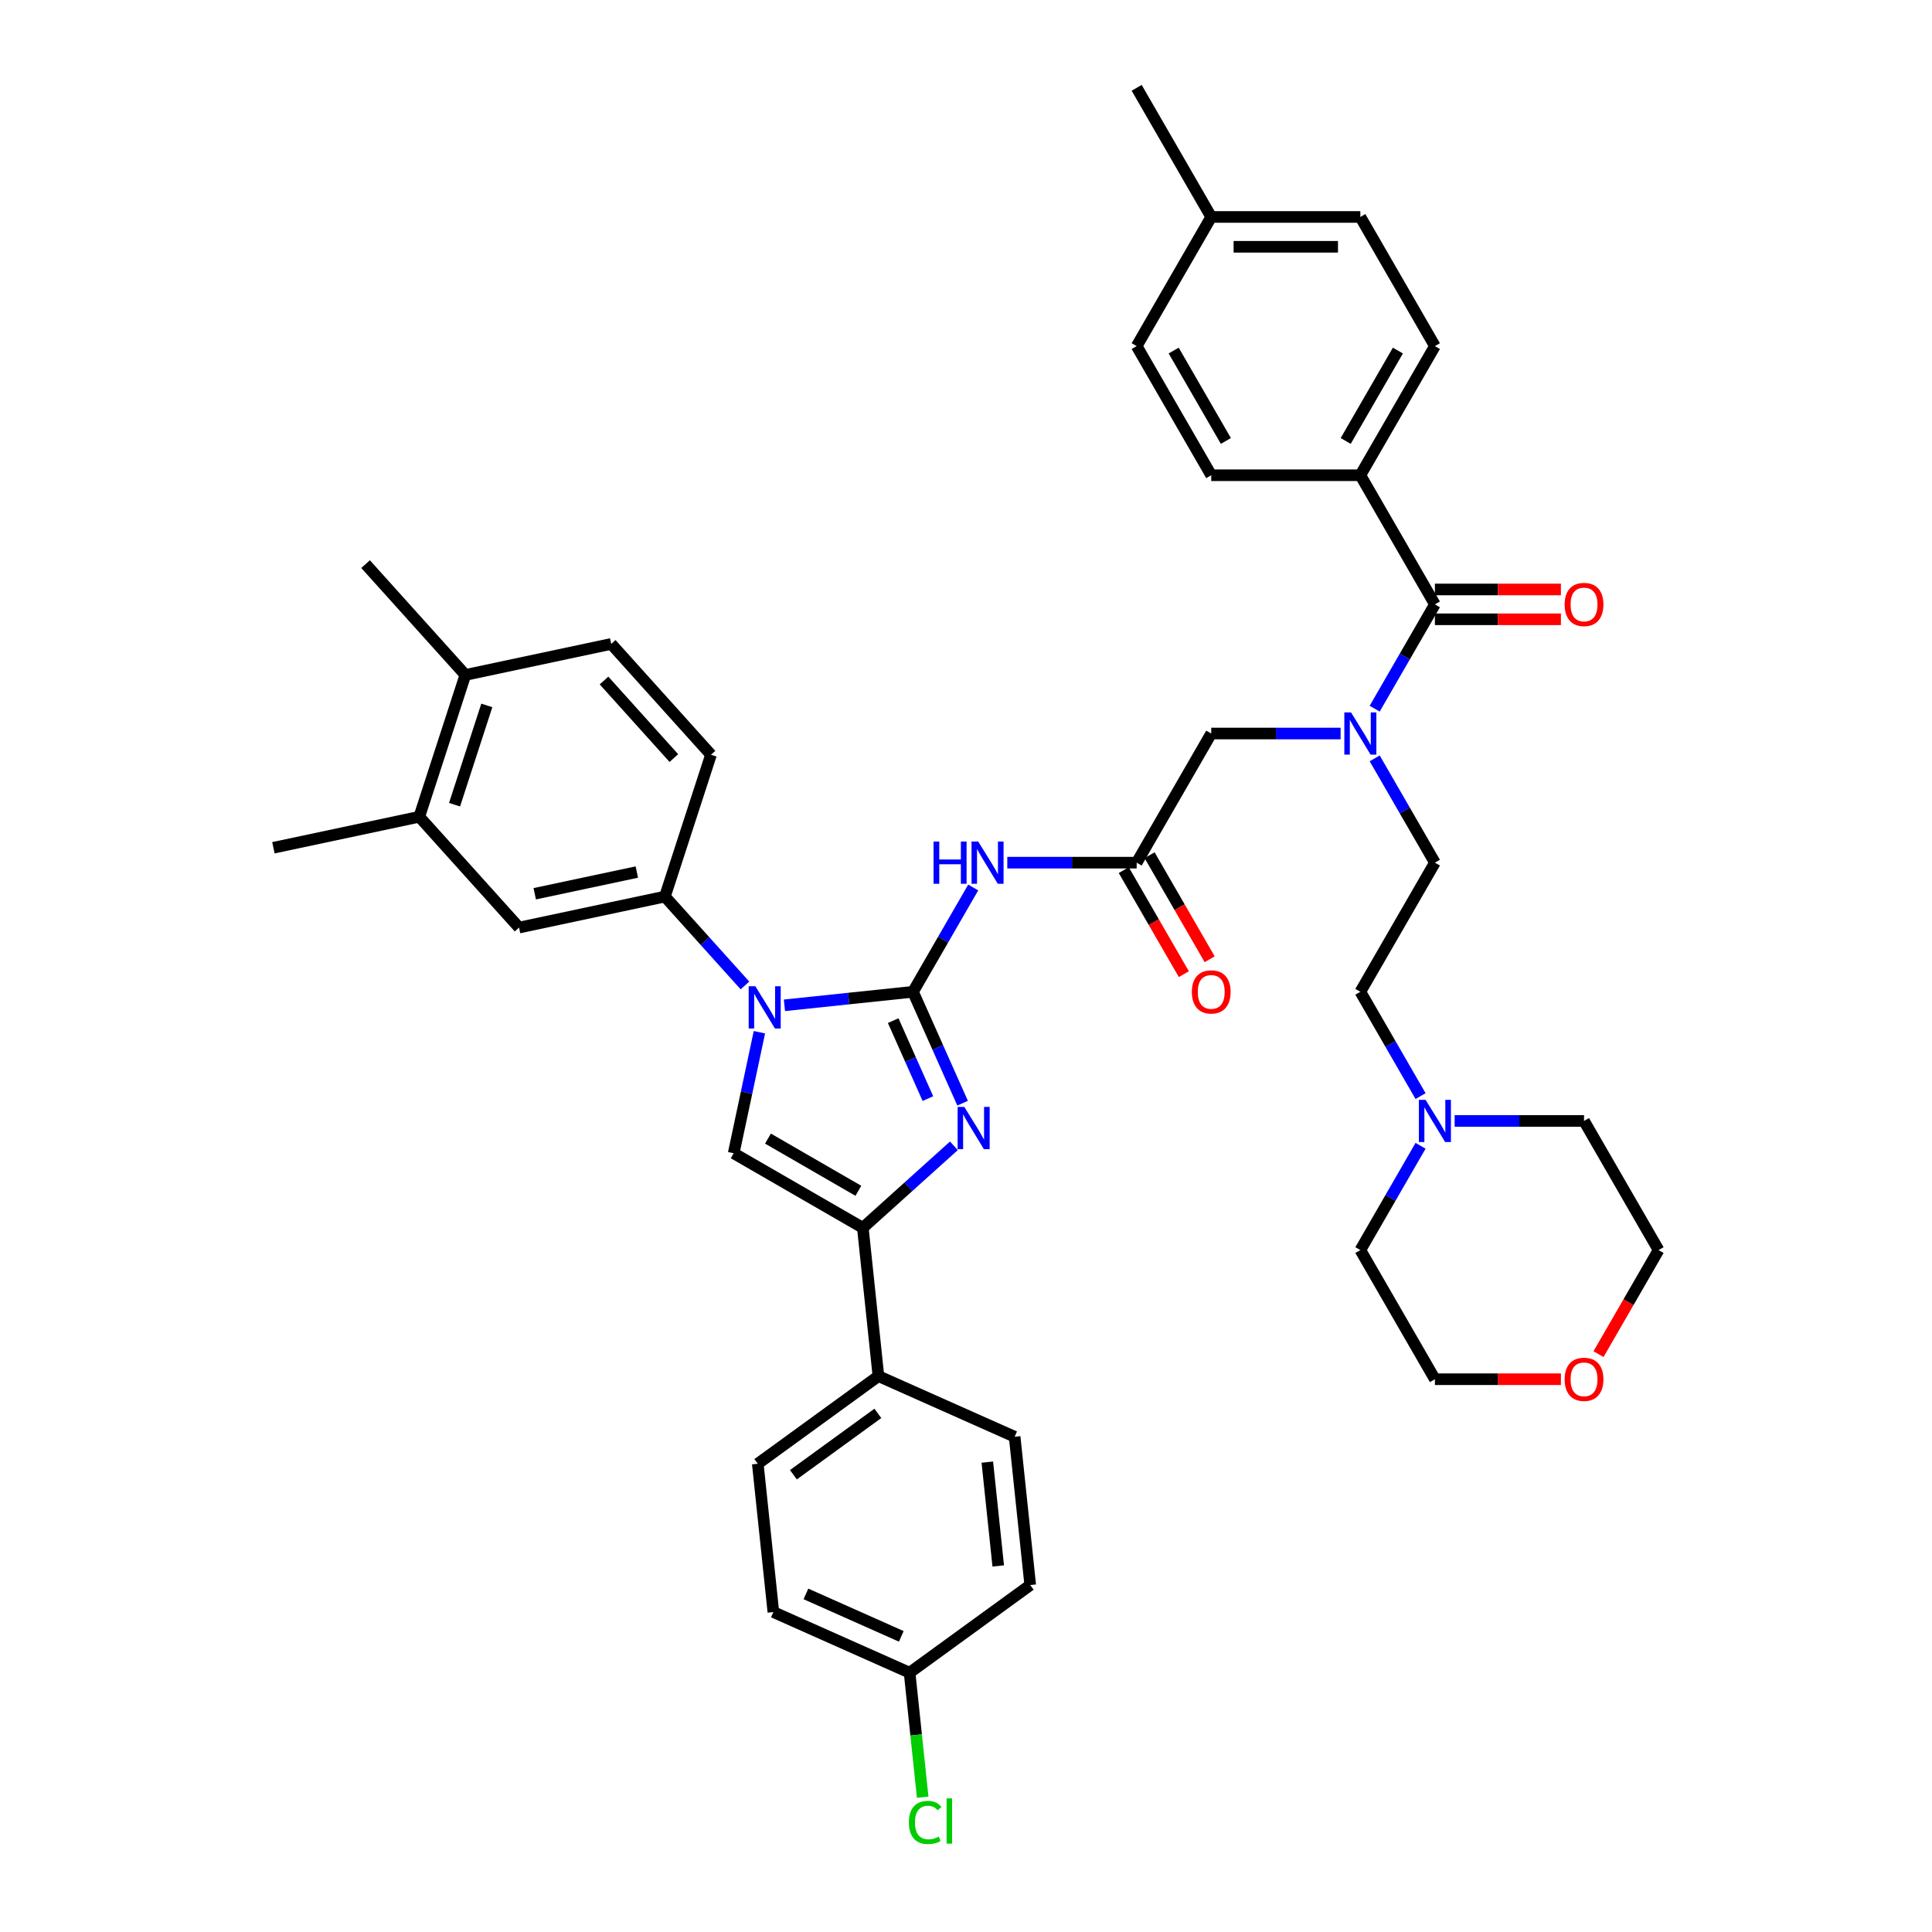 <?xml version='1.0' encoding='iso-8859-1'?>
<svg version='1.1' baseProfile='full'
              xmlns='http://www.w3.org/2000/svg'
                      xmlns:rdkit='http://www.rdkit.org/xml'
                      xmlns:xlink='http://www.w3.org/1999/xlink'
                  xml:space='preserve'
width='1000px' height='1000px' viewBox='0 0 1000 1000'>
<!-- END OF HEADER -->
<rect style='opacity:1.0;fill:#FFFFFF;stroke:none' width='1000' height='1000' x='0' y='0'> </rect>
<path class='bond-0' d='M 693.895,379.668 L 660.413,379.668' style='fill:none;fill-rule:evenodd;stroke:#0000FF;stroke-width:6px;stroke-linecap:butt;stroke-linejoin:miter;stroke-opacity:1' />
<path class='bond-0' d='M 660.413,379.668 L 626.931,379.668' style='fill:none;fill-rule:evenodd;stroke:#000000;stroke-width:6px;stroke-linecap:butt;stroke-linejoin:miter;stroke-opacity:1' />
<path class='bond-1' d='M 711.538,366.809 L 727.122,339.817' style='fill:none;fill-rule:evenodd;stroke:#0000FF;stroke-width:6px;stroke-linecap:butt;stroke-linejoin:miter;stroke-opacity:1' />
<path class='bond-1' d='M 727.122,339.817 L 742.706,312.825' style='fill:none;fill-rule:evenodd;stroke:#000000;stroke-width:6px;stroke-linecap:butt;stroke-linejoin:miter;stroke-opacity:1' />
<path class='bond-2' d='M 711.538,392.527 L 727.122,419.519' style='fill:none;fill-rule:evenodd;stroke:#0000FF;stroke-width:6px;stroke-linecap:butt;stroke-linejoin:miter;stroke-opacity:1' />
<path class='bond-2' d='M 727.122,419.519 L 742.706,446.511' style='fill:none;fill-rule:evenodd;stroke:#000000;stroke-width:6px;stroke-linecap:butt;stroke-linejoin:miter;stroke-opacity:1' />
<path class='bond-3' d='M 704.114,245.983 L 742.706,179.14' style='fill:none;fill-rule:evenodd;stroke:#000000;stroke-width:6px;stroke-linecap:butt;stroke-linejoin:miter;stroke-opacity:1' />
<path class='bond-3' d='M 696.534,228.238 L 723.549,181.448' style='fill:none;fill-rule:evenodd;stroke:#000000;stroke-width:6px;stroke-linecap:butt;stroke-linejoin:miter;stroke-opacity:1' />
<path class='bond-4' d='M 704.114,245.983 L 626.931,245.983' style='fill:none;fill-rule:evenodd;stroke:#000000;stroke-width:6px;stroke-linecap:butt;stroke-linejoin:miter;stroke-opacity:1' />
<path class='bond-5' d='M 704.114,245.983 L 742.706,312.825' style='fill:none;fill-rule:evenodd;stroke:#000000;stroke-width:6px;stroke-linecap:butt;stroke-linejoin:miter;stroke-opacity:1' />
<path class='bond-6' d='M 742.706,320.544 L 775.316,320.544' style='fill:none;fill-rule:evenodd;stroke:#000000;stroke-width:6px;stroke-linecap:butt;stroke-linejoin:miter;stroke-opacity:1' />
<path class='bond-6' d='M 775.316,320.544 L 807.926,320.544' style='fill:none;fill-rule:evenodd;stroke:#FF0000;stroke-width:6px;stroke-linecap:butt;stroke-linejoin:miter;stroke-opacity:1' />
<path class='bond-6' d='M 742.706,305.107 L 775.316,305.107' style='fill:none;fill-rule:evenodd;stroke:#000000;stroke-width:6px;stroke-linecap:butt;stroke-linejoin:miter;stroke-opacity:1' />
<path class='bond-6' d='M 775.316,305.107 L 807.926,305.107' style='fill:none;fill-rule:evenodd;stroke:#FF0000;stroke-width:6px;stroke-linecap:butt;stroke-linejoin:miter;stroke-opacity:1' />
<path class='bond-7' d='M 742.706,179.14 L 704.114,112.297' style='fill:none;fill-rule:evenodd;stroke:#000000;stroke-width:6px;stroke-linecap:butt;stroke-linejoin:miter;stroke-opacity:1' />
<path class='bond-8' d='M 626.931,245.983 L 588.339,179.14' style='fill:none;fill-rule:evenodd;stroke:#000000;stroke-width:6px;stroke-linecap:butt;stroke-linejoin:miter;stroke-opacity:1' />
<path class='bond-8' d='M 634.511,228.238 L 607.497,181.448' style='fill:none;fill-rule:evenodd;stroke:#000000;stroke-width:6px;stroke-linecap:butt;stroke-linejoin:miter;stroke-opacity:1' />
<path class='bond-9' d='M 735.282,567.337 L 719.698,540.345' style='fill:none;fill-rule:evenodd;stroke:#0000FF;stroke-width:6px;stroke-linecap:butt;stroke-linejoin:miter;stroke-opacity:1' />
<path class='bond-9' d='M 719.698,540.345 L 704.114,513.353' style='fill:none;fill-rule:evenodd;stroke:#000000;stroke-width:6px;stroke-linecap:butt;stroke-linejoin:miter;stroke-opacity:1' />
<path class='bond-10' d='M 752.925,580.196 L 786.407,580.196' style='fill:none;fill-rule:evenodd;stroke:#0000FF;stroke-width:6px;stroke-linecap:butt;stroke-linejoin:miter;stroke-opacity:1' />
<path class='bond-10' d='M 786.407,580.196 L 819.889,580.196' style='fill:none;fill-rule:evenodd;stroke:#000000;stroke-width:6px;stroke-linecap:butt;stroke-linejoin:miter;stroke-opacity:1' />
<path class='bond-11' d='M 735.282,593.055 L 719.698,620.047' style='fill:none;fill-rule:evenodd;stroke:#0000FF;stroke-width:6px;stroke-linecap:butt;stroke-linejoin:miter;stroke-opacity:1' />
<path class='bond-11' d='M 719.698,620.047 L 704.114,647.039' style='fill:none;fill-rule:evenodd;stroke:#000000;stroke-width:6px;stroke-linecap:butt;stroke-linejoin:miter;stroke-opacity:1' />
<path class='bond-12' d='M 807.926,713.881 L 775.316,713.881' style='fill:none;fill-rule:evenodd;stroke:#FF0000;stroke-width:6px;stroke-linecap:butt;stroke-linejoin:miter;stroke-opacity:1' />
<path class='bond-12' d='M 775.316,713.881 L 742.706,713.881' style='fill:none;fill-rule:evenodd;stroke:#000000;stroke-width:6px;stroke-linecap:butt;stroke-linejoin:miter;stroke-opacity:1' />
<path class='bond-13' d='M 827.384,700.899 L 842.933,673.969' style='fill:none;fill-rule:evenodd;stroke:#FF0000;stroke-width:6px;stroke-linecap:butt;stroke-linejoin:miter;stroke-opacity:1' />
<path class='bond-13' d='M 842.933,673.969 L 858.481,647.039' style='fill:none;fill-rule:evenodd;stroke:#000000;stroke-width:6px;stroke-linecap:butt;stroke-linejoin:miter;stroke-opacity:1' />
<path class='bond-14' d='M 521.375,446.511 L 554.857,446.511' style='fill:none;fill-rule:evenodd;stroke:#0000FF;stroke-width:6px;stroke-linecap:butt;stroke-linejoin:miter;stroke-opacity:1' />
<path class='bond-14' d='M 554.857,446.511 L 588.339,446.511' style='fill:none;fill-rule:evenodd;stroke:#000000;stroke-width:6px;stroke-linecap:butt;stroke-linejoin:miter;stroke-opacity:1' />
<path class='bond-15' d='M 503.732,459.369 L 488.148,486.361' style='fill:none;fill-rule:evenodd;stroke:#0000FF;stroke-width:6px;stroke-linecap:butt;stroke-linejoin:miter;stroke-opacity:1' />
<path class='bond-15' d='M 488.148,486.361 L 472.564,513.353' style='fill:none;fill-rule:evenodd;stroke:#000000;stroke-width:6px;stroke-linecap:butt;stroke-linejoin:miter;stroke-opacity:1' />
<path class='bond-16' d='M 581.655,450.37 L 597.203,477.3' style='fill:none;fill-rule:evenodd;stroke:#000000;stroke-width:6px;stroke-linecap:butt;stroke-linejoin:miter;stroke-opacity:1' />
<path class='bond-16' d='M 597.203,477.3 L 612.751,504.23' style='fill:none;fill-rule:evenodd;stroke:#FF0000;stroke-width:6px;stroke-linecap:butt;stroke-linejoin:miter;stroke-opacity:1' />
<path class='bond-16' d='M 595.024,442.651 L 610.572,469.582' style='fill:none;fill-rule:evenodd;stroke:#000000;stroke-width:6px;stroke-linecap:butt;stroke-linejoin:miter;stroke-opacity:1' />
<path class='bond-16' d='M 610.572,469.582 L 626.12,496.512' style='fill:none;fill-rule:evenodd;stroke:#FF0000;stroke-width:6px;stroke-linecap:butt;stroke-linejoin:miter;stroke-opacity:1' />
<path class='bond-17' d='M 588.339,446.511 L 626.931,379.668' style='fill:none;fill-rule:evenodd;stroke:#000000;stroke-width:6px;stroke-linecap:butt;stroke-linejoin:miter;stroke-opacity:1' />
<path class='bond-18' d='M 406.023,520.347 L 439.294,516.85' style='fill:none;fill-rule:evenodd;stroke:#0000FF;stroke-width:6px;stroke-linecap:butt;stroke-linejoin:miter;stroke-opacity:1' />
<path class='bond-18' d='M 439.294,516.85 L 472.564,513.353' style='fill:none;fill-rule:evenodd;stroke:#000000;stroke-width:6px;stroke-linecap:butt;stroke-linejoin:miter;stroke-opacity:1' />
<path class='bond-19' d='M 393.071,534.28 L 386.414,565.599' style='fill:none;fill-rule:evenodd;stroke:#0000FF;stroke-width:6px;stroke-linecap:butt;stroke-linejoin:miter;stroke-opacity:1' />
<path class='bond-19' d='M 386.414,565.599 L 379.757,596.918' style='fill:none;fill-rule:evenodd;stroke:#000000;stroke-width:6px;stroke-linecap:butt;stroke-linejoin:miter;stroke-opacity:1' />
<path class='bond-20' d='M 385.585,510.072 L 364.872,487.067' style='fill:none;fill-rule:evenodd;stroke:#0000FF;stroke-width:6px;stroke-linecap:butt;stroke-linejoin:miter;stroke-opacity:1' />
<path class='bond-20' d='M 364.872,487.067 L 344.158,464.063' style='fill:none;fill-rule:evenodd;stroke:#000000;stroke-width:6px;stroke-linecap:butt;stroke-linejoin:miter;stroke-opacity:1' />
<path class='bond-21' d='M 472.564,513.353 L 485.398,542.179' style='fill:none;fill-rule:evenodd;stroke:#000000;stroke-width:6px;stroke-linecap:butt;stroke-linejoin:miter;stroke-opacity:1' />
<path class='bond-21' d='M 485.398,542.179 L 498.233,571.005' style='fill:none;fill-rule:evenodd;stroke:#0000FF;stroke-width:6px;stroke-linecap:butt;stroke-linejoin:miter;stroke-opacity:1' />
<path class='bond-21' d='M 462.313,528.28 L 471.296,548.458' style='fill:none;fill-rule:evenodd;stroke:#000000;stroke-width:6px;stroke-linecap:butt;stroke-linejoin:miter;stroke-opacity:1' />
<path class='bond-21' d='M 471.296,548.458 L 480.28,568.636' style='fill:none;fill-rule:evenodd;stroke:#0000FF;stroke-width:6px;stroke-linecap:butt;stroke-linejoin:miter;stroke-opacity:1' />
<path class='bond-22' d='M 493.739,593.065 L 470.169,614.287' style='fill:none;fill-rule:evenodd;stroke:#0000FF;stroke-width:6px;stroke-linecap:butt;stroke-linejoin:miter;stroke-opacity:1' />
<path class='bond-22' d='M 470.169,614.287 L 446.599,635.509' style='fill:none;fill-rule:evenodd;stroke:#000000;stroke-width:6px;stroke-linecap:butt;stroke-linejoin:miter;stroke-opacity:1' />
<path class='bond-23' d='M 446.599,635.509 L 454.667,712.27' style='fill:none;fill-rule:evenodd;stroke:#000000;stroke-width:6px;stroke-linecap:butt;stroke-linejoin:miter;stroke-opacity:1' />
<path class='bond-24' d='M 446.599,635.509 L 379.757,596.918' style='fill:none;fill-rule:evenodd;stroke:#000000;stroke-width:6px;stroke-linecap:butt;stroke-linejoin:miter;stroke-opacity:1' />
<path class='bond-24' d='M 444.291,616.352 L 397.501,589.338' style='fill:none;fill-rule:evenodd;stroke:#000000;stroke-width:6px;stroke-linecap:butt;stroke-linejoin:miter;stroke-opacity:1' />
<path class='bond-25' d='M 454.667,712.27 L 392.225,757.637' style='fill:none;fill-rule:evenodd;stroke:#000000;stroke-width:6px;stroke-linecap:butt;stroke-linejoin:miter;stroke-opacity:1' />
<path class='bond-25' d='M 454.374,731.563 L 410.664,763.32' style='fill:none;fill-rule:evenodd;stroke:#000000;stroke-width:6px;stroke-linecap:butt;stroke-linejoin:miter;stroke-opacity:1' />
<path class='bond-26' d='M 454.667,712.27 L 525.178,743.663' style='fill:none;fill-rule:evenodd;stroke:#000000;stroke-width:6px;stroke-linecap:butt;stroke-linejoin:miter;stroke-opacity:1' />
<path class='bond-27' d='M 392.225,757.637 L 400.292,834.397' style='fill:none;fill-rule:evenodd;stroke:#000000;stroke-width:6px;stroke-linecap:butt;stroke-linejoin:miter;stroke-opacity:1' />
<path class='bond-28' d='M 217.016,422.752 L 240.867,349.346' style='fill:none;fill-rule:evenodd;stroke:#000000;stroke-width:6px;stroke-linecap:butt;stroke-linejoin:miter;stroke-opacity:1' />
<path class='bond-28' d='M 235.275,416.511 L 251.97,365.127' style='fill:none;fill-rule:evenodd;stroke:#000000;stroke-width:6px;stroke-linecap:butt;stroke-linejoin:miter;stroke-opacity:1' />
<path class='bond-29' d='M 217.016,422.752 L 268.662,480.11' style='fill:none;fill-rule:evenodd;stroke:#000000;stroke-width:6px;stroke-linecap:butt;stroke-linejoin:miter;stroke-opacity:1' />
<path class='bond-30' d='M 217.016,422.752 L 141.519,438.799' style='fill:none;fill-rule:evenodd;stroke:#000000;stroke-width:6px;stroke-linecap:butt;stroke-linejoin:miter;stroke-opacity:1' />
<path class='bond-31' d='M 240.867,349.346 L 316.363,333.299' style='fill:none;fill-rule:evenodd;stroke:#000000;stroke-width:6px;stroke-linecap:butt;stroke-linejoin:miter;stroke-opacity:1' />
<path class='bond-32' d='M 240.867,349.346 L 189.221,291.988' style='fill:none;fill-rule:evenodd;stroke:#000000;stroke-width:6px;stroke-linecap:butt;stroke-linejoin:miter;stroke-opacity:1' />
<path class='bond-33' d='M 268.662,480.11 L 344.158,464.063' style='fill:none;fill-rule:evenodd;stroke:#000000;stroke-width:6px;stroke-linecap:butt;stroke-linejoin:miter;stroke-opacity:1' />
<path class='bond-33' d='M 276.777,462.604 L 329.624,451.371' style='fill:none;fill-rule:evenodd;stroke:#000000;stroke-width:6px;stroke-linecap:butt;stroke-linejoin:miter;stroke-opacity:1' />
<path class='bond-34' d='M 316.363,333.299 L 368.009,390.657' style='fill:none;fill-rule:evenodd;stroke:#000000;stroke-width:6px;stroke-linecap:butt;stroke-linejoin:miter;stroke-opacity:1' />
<path class='bond-34' d='M 312.639,352.232 L 348.791,392.382' style='fill:none;fill-rule:evenodd;stroke:#000000;stroke-width:6px;stroke-linecap:butt;stroke-linejoin:miter;stroke-opacity:1' />
<path class='bond-35' d='M 344.158,464.063 L 368.009,390.657' style='fill:none;fill-rule:evenodd;stroke:#000000;stroke-width:6px;stroke-linecap:butt;stroke-linejoin:miter;stroke-opacity:1' />
<path class='bond-36' d='M 525.178,743.663 L 533.245,820.424' style='fill:none;fill-rule:evenodd;stroke:#000000;stroke-width:6px;stroke-linecap:butt;stroke-linejoin:miter;stroke-opacity:1' />
<path class='bond-36' d='M 511.036,756.791 L 516.683,810.523' style='fill:none;fill-rule:evenodd;stroke:#000000;stroke-width:6px;stroke-linecap:butt;stroke-linejoin:miter;stroke-opacity:1' />
<path class='bond-37' d='M 470.803,865.791 L 533.245,820.424' style='fill:none;fill-rule:evenodd;stroke:#000000;stroke-width:6px;stroke-linecap:butt;stroke-linejoin:miter;stroke-opacity:1' />
<path class='bond-38' d='M 470.803,865.791 L 474.189,898.012' style='fill:none;fill-rule:evenodd;stroke:#000000;stroke-width:6px;stroke-linecap:butt;stroke-linejoin:miter;stroke-opacity:1' />
<path class='bond-38' d='M 474.189,898.012 L 477.576,930.233' style='fill:none;fill-rule:evenodd;stroke:#00CC00;stroke-width:6px;stroke-linecap:butt;stroke-linejoin:miter;stroke-opacity:1' />
<path class='bond-39' d='M 470.803,865.791 L 400.292,834.397' style='fill:none;fill-rule:evenodd;stroke:#000000;stroke-width:6px;stroke-linecap:butt;stroke-linejoin:miter;stroke-opacity:1' />
<path class='bond-39' d='M 466.505,846.98 L 417.148,825.004' style='fill:none;fill-rule:evenodd;stroke:#000000;stroke-width:6px;stroke-linecap:butt;stroke-linejoin:miter;stroke-opacity:1' />
<path class='bond-40' d='M 704.114,513.353 L 742.706,446.511' style='fill:none;fill-rule:evenodd;stroke:#000000;stroke-width:6px;stroke-linecap:butt;stroke-linejoin:miter;stroke-opacity:1' />
<path class='bond-41' d='M 819.889,580.196 L 858.481,647.039' style='fill:none;fill-rule:evenodd;stroke:#000000;stroke-width:6px;stroke-linecap:butt;stroke-linejoin:miter;stroke-opacity:1' />
<path class='bond-42' d='M 704.114,647.039 L 742.706,713.881' style='fill:none;fill-rule:evenodd;stroke:#000000;stroke-width:6px;stroke-linecap:butt;stroke-linejoin:miter;stroke-opacity:1' />
<path class='bond-43' d='M 588.339,179.14 L 626.931,112.297' style='fill:none;fill-rule:evenodd;stroke:#000000;stroke-width:6px;stroke-linecap:butt;stroke-linejoin:miter;stroke-opacity:1' />
<path class='bond-44' d='M 704.114,112.297 L 626.931,112.297' style='fill:none;fill-rule:evenodd;stroke:#000000;stroke-width:6px;stroke-linecap:butt;stroke-linejoin:miter;stroke-opacity:1' />
<path class='bond-44' d='M 692.537,127.734 L 638.508,127.734' style='fill:none;fill-rule:evenodd;stroke:#000000;stroke-width:6px;stroke-linecap:butt;stroke-linejoin:miter;stroke-opacity:1' />
<path class='bond-45' d='M 626.931,112.297 L 588.339,45.455' style='fill:none;fill-rule:evenodd;stroke:#000000;stroke-width:6px;stroke-linecap:butt;stroke-linejoin:miter;stroke-opacity:1' />
<path  class='atom-0' d='M 699.283 368.739
L 706.445 380.316
Q 707.155 381.459, 708.298 383.527
Q 709.44 385.596, 709.502 385.719
L 709.502 368.739
L 712.404 368.739
L 712.404 390.597
L 709.409 390.597
L 701.721 377.939
Q 700.826 376.457, 699.869 374.759
Q 698.943 373.061, 698.665 372.536
L 698.665 390.597
L 695.825 390.597
L 695.825 368.739
L 699.283 368.739
' fill='#0000FF'/>
<path  class='atom-3' d='M 809.855 312.887
Q 809.855 307.639, 812.449 304.706
Q 815.042 301.773, 819.889 301.773
Q 824.736 301.773, 827.33 304.706
Q 829.923 307.639, 829.923 312.887
Q 829.923 318.197, 827.299 321.223
Q 824.674 324.217, 819.889 324.217
Q 815.073 324.217, 812.449 321.223
Q 809.855 318.228, 809.855 312.887
M 819.889 321.748
Q 823.223 321.748, 825.014 319.525
Q 826.836 317.271, 826.836 312.887
Q 826.836 308.596, 825.014 306.434
Q 823.223 304.242, 819.889 304.242
Q 816.555 304.242, 814.733 306.404
Q 812.943 308.565, 812.943 312.887
Q 812.943 317.302, 814.733 319.525
Q 816.555 321.748, 819.889 321.748
' fill='#FF0000'/>
<path  class='atom-6' d='M 737.874 569.267
L 745.037 580.844
Q 745.747 581.987, 746.889 584.055
Q 748.031 586.124, 748.093 586.247
L 748.093 569.267
L 750.995 569.267
L 750.995 591.125
L 748.001 591.125
L 740.313 578.467
Q 739.418 576.985, 738.461 575.287
Q 737.535 573.589, 737.257 573.064
L 737.257 591.125
L 734.416 591.125
L 734.416 569.267
L 737.874 569.267
' fill='#0000FF'/>
<path  class='atom-7' d='M 809.855 713.943
Q 809.855 708.695, 812.449 705.762
Q 815.042 702.829, 819.889 702.829
Q 824.736 702.829, 827.33 705.762
Q 829.923 708.695, 829.923 713.943
Q 829.923 719.253, 827.299 722.279
Q 824.674 725.274, 819.889 725.274
Q 815.073 725.274, 812.449 722.279
Q 809.855 719.284, 809.855 713.943
M 819.889 722.804
Q 823.223 722.804, 825.014 720.581
Q 826.836 718.327, 826.836 713.943
Q 826.836 709.652, 825.014 707.49
Q 823.223 705.298, 819.889 705.298
Q 816.555 705.298, 814.733 707.46
Q 812.943 709.621, 812.943 713.943
Q 812.943 718.358, 814.733 720.581
Q 816.555 722.804, 819.889 722.804
' fill='#FF0000'/>
<path  class='atom-8' d='M 483.2 435.581
L 486.164 435.581
L 486.164 444.874
L 497.34 444.874
L 497.34 435.581
L 500.304 435.581
L 500.304 457.44
L 497.34 457.44
L 497.34 447.344
L 486.164 447.344
L 486.164 457.44
L 483.2 457.44
L 483.2 435.581
' fill='#0000FF'/>
<path  class='atom-8' d='M 506.324 435.581
L 513.487 447.159
Q 514.197 448.301, 515.339 450.37
Q 516.482 452.438, 516.543 452.562
L 516.543 435.581
L 519.445 435.581
L 519.445 457.44
L 516.451 457.44
L 508.763 444.782
Q 507.868 443.3, 506.911 441.602
Q 505.985 439.904, 505.707 439.379
L 505.707 457.44
L 502.867 457.44
L 502.867 435.581
L 506.324 435.581
' fill='#0000FF'/>
<path  class='atom-10' d='M 616.897 513.415
Q 616.897 508.167, 619.49 505.234
Q 622.084 502.301, 626.931 502.301
Q 631.778 502.301, 634.371 505.234
Q 636.965 508.167, 636.965 513.415
Q 636.965 518.725, 634.341 521.751
Q 631.716 524.746, 626.931 524.746
Q 622.115 524.746, 619.49 521.751
Q 616.897 518.756, 616.897 513.415
M 626.931 522.276
Q 630.265 522.276, 632.056 520.053
Q 633.877 517.799, 633.877 513.415
Q 633.877 509.124, 632.056 506.962
Q 630.265 504.77, 626.931 504.77
Q 623.597 504.77, 621.775 506.932
Q 619.984 509.093, 619.984 513.415
Q 619.984 517.83, 621.775 520.053
Q 623.597 522.276, 626.931 522.276
' fill='#FF0000'/>
<path  class='atom-12' d='M 390.972 510.492
L 398.135 522.069
Q 398.845 523.212, 399.987 525.28
Q 401.13 527.349, 401.191 527.472
L 401.191 510.492
L 404.093 510.492
L 404.093 532.35
L 401.099 532.35
L 393.411 519.692
Q 392.516 518.21, 391.559 516.512
Q 390.633 514.814, 390.355 514.289
L 390.355 532.35
L 387.514 532.35
L 387.514 510.492
L 390.972 510.492
' fill='#0000FF'/>
<path  class='atom-14' d='M 499.126 572.935
L 506.289 584.512
Q 506.999 585.654, 508.141 587.723
Q 509.283 589.791, 509.345 589.915
L 509.345 572.935
L 512.247 572.935
L 512.247 594.793
L 509.252 594.793
L 501.565 582.135
Q 500.67 580.653, 499.713 578.955
Q 498.786 577.257, 498.508 576.732
L 498.508 594.793
L 495.668 594.793
L 495.668 572.935
L 499.126 572.935
' fill='#0000FF'/>
<path  class='atom-31' d='M 470.442 943.308
Q 470.442 937.874, 472.974 935.034
Q 475.536 932.162, 480.383 932.162
Q 484.891 932.162, 487.299 935.342
L 485.261 937.009
Q 483.502 934.694, 480.383 934.694
Q 477.08 934.694, 475.32 936.917
Q 473.591 939.109, 473.591 943.308
Q 473.591 947.63, 475.382 949.853
Q 477.204 952.076, 480.723 952.076
Q 483.131 952.076, 485.941 950.625
L 486.805 952.94
Q 485.663 953.681, 483.934 954.113
Q 482.205 954.545, 480.291 954.545
Q 475.536 954.545, 472.974 951.643
Q 470.442 948.741, 470.442 943.308
' fill='#00CC00'/>
<path  class='atom-31' d='M 489.954 930.835
L 492.795 930.835
L 492.795 954.268
L 489.954 954.268
L 489.954 930.835
' fill='#00CC00'/>
</svg>
